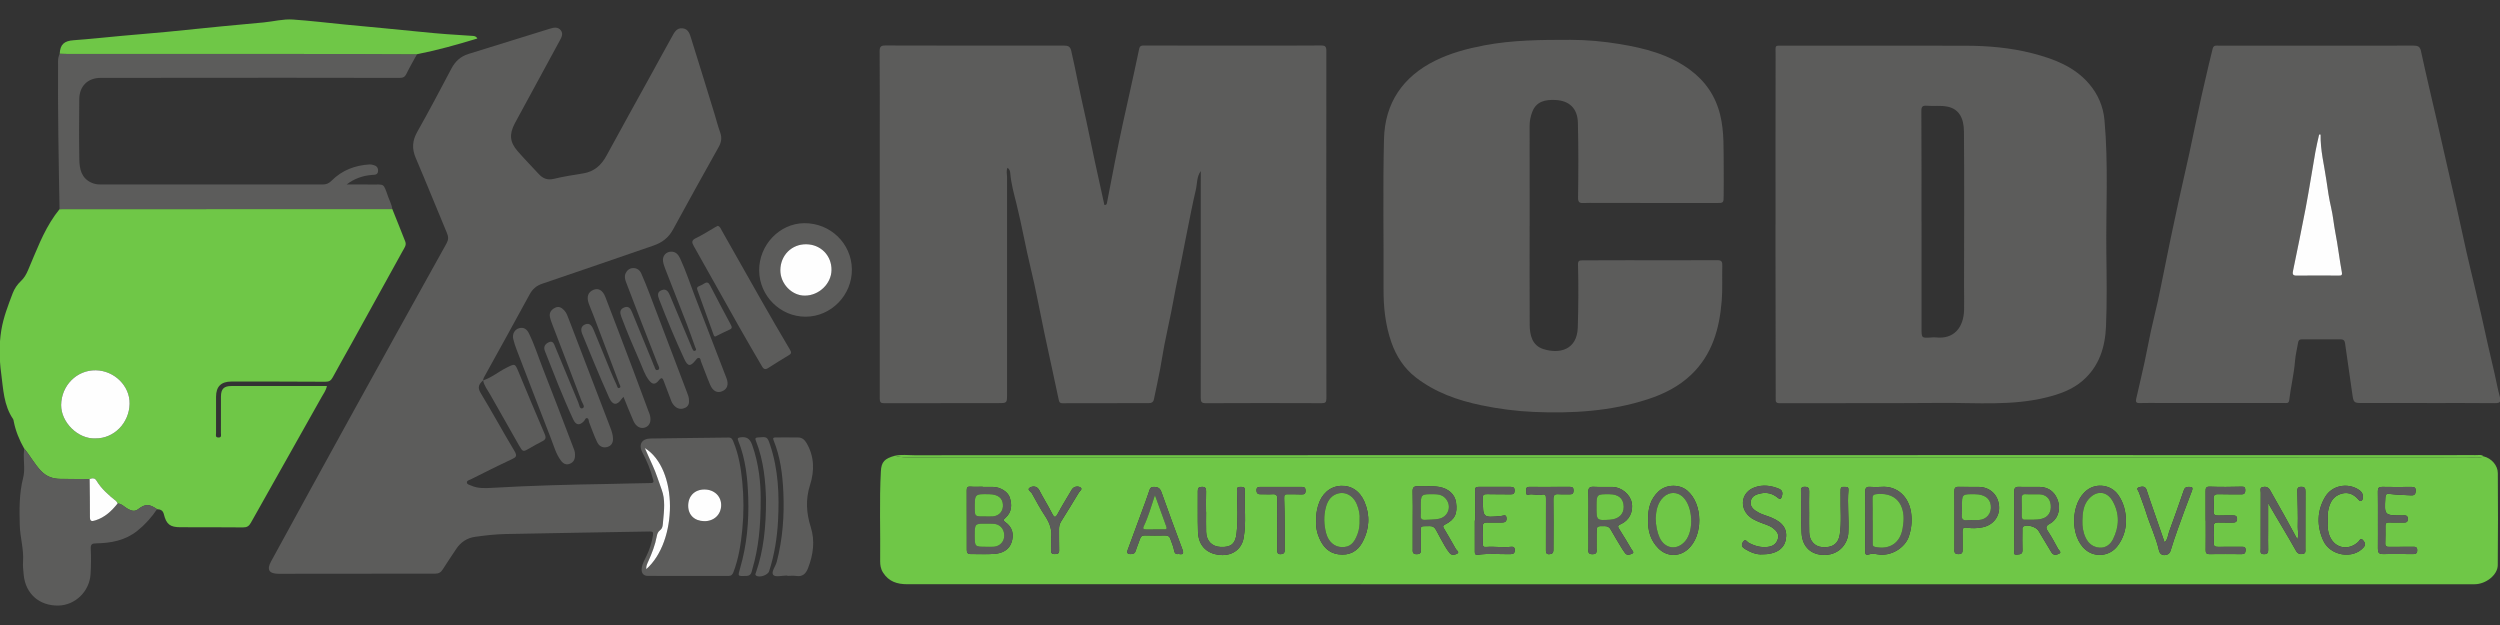 <?xml version="1.0" encoding="utf-8"?>
<!-- Generator: Adobe Illustrator 17.0.0, SVG Export Plug-In . SVG Version: 6.00 Build 0)  -->
<!DOCTYPE svg PUBLIC "-//W3C//DTD SVG 1.1//EN" "http://www.w3.org/Graphics/SVG/1.1/DTD/svg11.dtd">
<svg version="1.1" id="Calque_1" xmlns="http://www.w3.org/2000/svg" xmlns:xlink="http://www.w3.org/1999/xlink" x="0px" y="0px"
	 width="200px" height="50px" viewBox="0 0 200 50" enable-background="new 0 0 200 50" xml:space="preserve">
<rect x="0" y="0" width="200" height="50" fill="#333333" stroke="none"/>
<g>
	<path fill="#6FC747" d="M198.707,36.515c0.605,0.151,1.115,0.709,1.119,1.333c0.016,2.455,0.021,4.911-0.005,7.366
		c-0.008,0.787-0.955,1.525-1.855,1.525c-3.926,0.002-7.852,0.001-11.777,0.001c-11.746,0.001-23.492,0.002-35.239,0.002
		c-17.768-0.001-35.536-0.002-53.304-0.004c-8.352-0.001-16.704-0.007-25.056,0c-0.813,0.001-1.477-0.201-1.944-0.927
		c-0.195-0.302-0.237-0.621-0.233-0.931c0.03-2.392-0.073-4.784,0.057-7.175c0.041-0.764,0.296-1.021,1.134-1.25
		c0.465,0.157,0.948,0.144,1.429,0.144c22.461,0,44.922,0,67.383-0.001c18.988,0,37.977,0.001,56.965-0.015
		C197.818,36.583,198.274,36.689,198.707,36.515z M78.624,38.956c0-0.006,0-0.013,0-0.019c-0.328,0-0.658,0.021-0.983-0.007
		c-0.245-0.021-0.303,0.08-0.303,0.289c0.003,1.594,0.005,3.188,0.005,4.782c0,0.203,0.065,0.326,0.295,0.323
		c0.641-0.006,1.284,0.034,1.921-0.013c0.623-0.046,1.176-0.315,1.377-0.955c0.191-0.61,0.061-1.185-0.501-1.577
		c-0.215-0.15-0.164-0.203,0.007-0.358c0.503-0.453,0.536-1.034,0.334-1.638c-0.149-0.446-0.753-0.815-1.308-0.827
		C79.187,38.95,78.906,38.956,78.624,38.956z M181.451,40.245c0.745,1.302,1.521,2.546,2.235,3.826
		c0.13,0.233,0.314,0.287,0.55,0.241c0.247-0.048,0.193-0.249,0.193-0.412c0.002-1.517-0.004-3.034,0.006-4.552
		c0.002-0.262-0.036-0.408-0.349-0.403c-0.319,0.005-0.3,0.198-0.297,0.408c0.016,0.935,0.057,1.872,0.031,2.806
		c-0.008,0.297,0.096,0.604-0.029,0.995c-0.341-0.629-0.637-1.186-0.944-1.737c-0.41-0.737-0.83-1.469-1.242-2.205
		c-0.137-0.246-0.354-0.305-0.6-0.246c-0.246,0.06-0.145,0.283-0.146,0.435c-0.008,1.502-0.009,3.003-0.005,4.505
		c0,0.182-0.09,0.423,0.261,0.428c0.319,0.005,0.348-0.155,0.34-0.41c-0.015-0.469-0.004-0.938-0.004-1.408
		C181.451,41.76,181.451,41.002,181.451,40.245z M113.018,41.626c0,0.751,0.001,1.501-0.001,2.252
		c-0.001,0.237-0.048,0.465,0.335,0.457c0.394-0.008,0.312-0.261,0.315-0.483c0.005-0.36-0.004-0.719,0-1.079
		c0.009-0.756-0.15-0.669,0.705-0.686c0.258-0.005,0.404,0.108,0.517,0.32c0.227,0.428,0.457,0.854,0.699,1.274
		c0.116,0.202,0.246,0.4,0.397,0.577c0.174,0.205,0.448,0.113,0.595,0.029c0.202-0.116-0.054-0.255-0.117-0.37
		c-0.301-0.547-0.618-1.086-0.938-1.623c-0.097-0.163-0.12-0.233,0.097-0.343c0.772-0.391,0.992-0.879,0.86-1.769
		c-0.094-0.633-0.608-1.104-1.355-1.23c-0.559-0.094-1.124-0.018-1.685-0.049c-0.321-0.018-0.443,0.085-0.433,0.424
		C113.033,40.093,113.018,40.859,113.018,41.626z M127.073,41.635c0.001,0,0.001,0,0.002,0c0,0.734-0.003,1.468,0.002,2.202
		c0.002,0.23-0.1,0.512,0.334,0.501c0.398-0.009,0.308-0.261,0.311-0.481c0.005-0.375,0.002-0.75,0.001-1.124
		c-0.001-0.663-0.001-0.653,0.655-0.645c0.235,0.003,0.376,0.09,0.487,0.287c0.238,0.421,0.486,0.836,0.736,1.25
		c0.129,0.214,0.257,0.429,0.408,0.627c0.17,0.223,0.423,0.105,0.584,0.028c0.165-0.079-0.012-0.237-0.078-0.347
		c-0.319-0.536-0.633-1.076-0.971-1.6c-0.135-0.208-0.145-0.287,0.113-0.399c0.685-0.298,1.027-1.007,0.881-1.729
		c-0.133-0.659-0.819-1.23-1.519-1.248c-0.499-0.013-1,0.017-1.499-0.012c-0.346-0.02-0.468,0.08-0.455,0.441
		C127.092,40.135,127.073,40.885,127.073,41.635z M161.141,41.663c0.001,0,0.001,0,0.002,0c0,0.782-0.008,1.564,0.009,2.346
		c0.003,0.124-0.174,0.399,0.223,0.358c0.275-0.028,0.433-0.045,0.42-0.375c-0.02-0.515-0.005-1.032-0.003-1.548
		c0.001-0.12-0.041-0.256,0.097-0.337c0.29-0.171,1.006,0.045,1.185,0.347c0.342,0.578,0.698,1.148,1.037,1.728
		c0.18,0.308,0.469,0.189,0.644,0.096c0.183-0.097-0.047-0.257-0.114-0.378c-0.257-0.465-0.501-0.94-0.797-1.38
		c-0.206-0.307-0.191-0.444,0.153-0.631c0.589-0.319,0.846-1.05,0.674-1.703c-0.199-0.755-0.73-1.213-1.459-1.23
		c-0.563-0.014-1.127,0.016-1.689-0.008c-0.331-0.014-0.392,0.13-0.388,0.416C161.15,40.13,161.141,40.896,161.141,41.663z
		 M105.298,41.655c-0.049,0.474,0.052,0.949,0.245,1.395c0.292,0.674,0.745,1.19,1.525,1.296c0.874,0.119,1.534-0.225,1.942-0.995
		c0.548-1.037,0.608-2.125,0.15-3.203c-0.38-0.894-1.098-1.333-1.934-1.277c-0.835,0.056-1.498,0.636-1.775,1.563
		C105.336,40.825,105.271,41.224,105.298,41.655z M170.079,41.697c-0.006-0.786-0.187-1.502-0.642-2.13
		c-0.563-0.778-1.692-0.943-2.458-0.372c-1.349,1.007-1.412,3.74-0.11,4.804c0.77,0.63,1.922,0.491,2.532-0.318
		C169.845,43.092,170.071,42.422,170.079,41.697z M149.223,41.686c-0.002,0-0.005,0-0.007,0c0,0.78,0.003,1.56-0.002,2.34
		c-0.002,0.245-0.015,0.441,0.348,0.314c0.18-0.063,0.407-0.037,0.603,0c1.147,0.215,2.232-0.552,2.526-1.38
		c0.227-0.64,0.29-1.285,0.199-1.934c-0.177-1.272-1.102-2.175-2.381-2.076c-0.295,0.023-0.594,0.022-0.889,0
		c-0.306-0.023-0.411,0.083-0.403,0.396C149.236,40.126,149.223,40.906,149.223,41.686z M131.853,41.567
		c-0.046,0.872,0.184,1.674,0.838,2.319c0.662,0.653,1.622,0.677,2.325,0.071c1.254-1.084,1.233-3.638-0.039-4.711
		c-0.627-0.529-1.678-0.503-2.281,0.056C132.041,39.908,131.824,40.678,131.853,41.567z M144.733,40.981c-0.001,0-0.001,0-0.002,0
		c0-0.547-0.011-1.095,0.005-1.642c0.008-0.273-0.061-0.396-0.362-0.394c-0.32,0.002-0.3,0.19-0.295,0.403
		c0.029,1.109-0.025,2.218,0.049,3.328c0.071,1.074,0.76,1.742,1.869,1.719c1.195-0.025,1.833-0.96,1.872-1.772
		c0.056-1.142-0.088-2.279,0.007-3.417c0.017-0.201-0.065-0.26-0.231-0.25c-0.157,0.009-0.375-0.073-0.395,0.198
		c-0.014,0.187,0.001,0.375-0.003,0.563c-0.023,1.015,0.087,2.035-0.065,3.043c-0.114,0.753-0.611,1.079-1.421,1.008
		c-0.6-0.053-1.006-0.513-1.024-1.191C144.721,42.045,144.733,41.513,144.733,40.981z M96.489,40.951c-0.002,0-0.004,0-0.006,0
		c0-0.547-0.013-1.095,0.006-1.641c0.009-0.263-0.068-0.365-0.34-0.36c-0.242,0.004-0.329,0.087-0.327,0.33
		c0.01,1.094-0.021,2.189,0.017,3.282c0.039,1.145,0.783,1.822,1.942,1.843c0.881,0.016,1.552-0.513,1.706-1.348
		c0.235-1.271,0.04-2.554,0.105-3.83c0.015-0.295-0.18-0.267-0.372-0.275c-0.234-0.011-0.264,0.084-0.261,0.311
		c0.017,1.139,0.093,2.281-0.037,3.418c-0.095,0.832-0.447,1.112-1.274,1.076c-0.695-0.03-1.136-0.481-1.156-1.211
		C96.477,42.014,96.489,41.483,96.489,40.951z M156.354,41.602c0.001,0,0.001,0,0.002,0c0,0.375,0,0.75,0,1.125
		c0,0.391,0.001,0.782-0.001,1.172c-0.001,0.22-0.044,0.427,0.314,0.43c0.339,0.002,0.341-0.168,0.337-0.409
		c-0.007-0.453,0.009-0.907-0.005-1.36c-0.009-0.275,0.042-0.394,0.367-0.344c0.399,0.062,0.807,0.049,1.212-0.028
		c0.859-0.164,1.41-0.851,1.346-1.699c-0.067-0.883-0.712-1.513-1.588-1.534c-0.547-0.013-1.094,0.01-1.641-0.008
		c-0.274-0.009-0.351,0.098-0.347,0.355C156.361,40.07,156.354,40.836,156.354,41.602z M176.449,41.647c0.003,0,0.006,0,0.009,0
		c0,0.782,0.006,1.564-0.004,2.345c-0.003,0.232,0.052,0.342,0.311,0.338c0.86-0.011,1.72-0.006,2.58,0.001
		c0.228,0.002,0.293-0.105,0.304-0.313c0.014-0.249-0.115-0.278-0.318-0.275c-0.625,0.008-1.251-0.004-1.876,0.005
		c-0.245,0.004-0.374-0.044-0.355-0.337c0.027-0.42,0.02-0.845-0.001-1.266c-0.014-0.275,0.091-0.357,0.352-0.346
		c0.375,0.016,0.75,0,1.126,0.007c0.207,0.004,0.381-0.016,0.389-0.28c0.009-0.268-0.158-0.297-0.371-0.292
		c-0.375,0.008-0.751-0.011-1.125,0.008c-0.278,0.014-0.404-0.064-0.381-0.366c0.024-0.311,0.025-0.626,0.001-0.937
		c-0.024-0.307,0.078-0.417,0.392-0.405c0.609,0.022,1.219,0.004,1.829,0.013c0.257,0.004,0.318-0.131,0.314-0.354
		c-0.003-0.233-0.106-0.266-0.327-0.26c-0.828,0.021-1.657,0.032-2.484-0.001c-0.324-0.013-0.37,0.105-0.367,0.37
		C176.455,40.083,176.449,40.865,176.449,41.647z M94.313,44.321c0.307,0.058,0.412-0.016,0.281-0.365
		c-0.572-1.519-1.13-3.044-1.674-4.574c-0.11-0.308-0.253-0.42-0.592-0.428c-0.358-0.008-0.353,0.231-0.43,0.434
		c-0.088,0.234-0.161,0.474-0.247,0.708c-0.473,1.29-0.946,2.58-1.425,3.868c-0.099,0.267-0.04,0.376,0.258,0.361
		c0.197-0.01,0.313-0.058,0.375-0.266c0.092-0.314,0.232-0.613,0.333-0.925c0.066-0.205,0.163-0.308,0.399-0.3
		c0.531,0.017,1.064,0.013,1.595,0.003c0.215-0.004,0.367,0.057,0.439,0.266c0.106,0.31,0.246,0.614,0.302,0.933
		C93.972,44.288,94.081,44.351,94.313,44.321z M118.015,41.642c-0.01,0-0.021,0-0.031,0c0,0.798-0.001,1.595,0.001,2.393
		c0,0.169-0.03,0.39,0.24,0.349c0.87-0.132,1.744-0.038,2.616-0.053c0.237-0.004,0.34-0.072,0.343-0.319
		c0.003-0.254-0.143-0.287-0.333-0.265c-0.645,0.074-1.291-0.042-1.933,0.009c-0.234,0.018-0.295-0.032-0.289-0.258
		c0.013-0.453,0.018-0.908-0.003-1.36c-0.013-0.281,0.101-0.349,0.357-0.338c0.375,0.016,0.751-0.005,1.126,0.002
		c0.255,0.005,0.44-0.051,0.414-0.358c-0.028-0.333-0.254-0.182-0.42-0.166c-1.472,0.144-1.472,0.145-1.467-1.313
		c0-0.031,0.004-0.063-0.001-0.094c-0.045-0.276,0.082-0.347,0.343-0.339c0.625,0.018,1.251,0.005,1.877,0.015
		c0.213,0.003,0.313-0.063,0.316-0.292c0.002-0.224-0.082-0.305-0.302-0.303c-0.86,0.006-1.721,0.005-2.581-0.002
		c-0.223-0.002-0.286,0.067-0.279,0.303C118.028,40.048,118.015,40.845,118.015,41.642z M140.987,44.348
		c1.045,0.008,1.715-0.419,1.866-1.132c0.178-0.844-0.179-1.41-1.158-1.816c-0.331-0.137-0.69-0.219-1.001-0.391
		c-0.336-0.186-0.705-0.419-0.636-0.888c0.065-0.445,0.448-0.579,0.823-0.653c0.464-0.092,0.898,0.01,1.28,0.305
		c0.116,0.089,0.267,0.259,0.364,0.008c0.099-0.256,0.127-0.542-0.201-0.677c-0.64-0.264-1.303-0.353-1.964-0.11
		c-1.026,0.377-1.241,1.547-0.441,2.298c0.258,0.242,0.576,0.366,0.893,0.5c0.344,0.145,0.719,0.225,1.022,0.455
		c0.284,0.216,0.511,0.469,0.394,0.873c-0.121,0.416-0.422,0.59-0.829,0.635c-0.55,0.06-1.045-0.081-1.524-0.347
		c-0.113-0.063-0.246-0.361-0.441-0.045c-0.174,0.283-0.036,0.43,0.18,0.563C140.061,44.199,140.537,44.382,140.987,44.348z
		 M190.234,41.555c0,0.781,0.007,1.563-0.003,2.344c-0.004,0.286,0.073,0.431,0.396,0.425c0.797-0.015,1.594-0.005,2.391,0.003
		c0.216,0.002,0.356-0.034,0.361-0.3c0.006-0.286-0.164-0.286-0.365-0.285c-0.625,0.005-1.25-0.001-1.875,0.008
		c-0.204,0.003-0.325-0.034-0.317-0.279c0.016-0.468,0.016-0.937,0.011-1.406c-0.002-0.203,0.078-0.275,0.279-0.268
		c0.359,0.012,0.719,0.008,1.078,0.003c0.194-0.003,0.428,0.054,0.437-0.27c0.01-0.355-0.236-0.294-0.452-0.295
		c-1.431-0.004-1.427-0.004-1.347-1.411c0.014-0.25,0.055-0.349,0.358-0.308c0.563,0.076,1.136,0.076,1.705,0.112
		c0.263,0.017,0.359-0.105,0.367-0.36c0.008-0.254-0.103-0.318-0.338-0.315c-0.781,0.01-1.563,0.011-2.344-0.003
		c-0.267-0.005-0.353,0.092-0.349,0.354C190.241,40.055,190.232,40.805,190.234,41.555z M173.168,43.389
		c-0.392-1.134-0.772-2.229-1.151-3.326c-0.102-0.295-0.195-0.592-0.297-0.887c-0.109-0.317-0.391-0.258-0.592-0.199
		c-0.28,0.082-0.061,0.278-0.014,0.413c0.187,0.545,0.41,1.079,0.58,1.629c0.313,1.012,0.788,1.968,1.019,3.007
		c0.051,0.228,0.206,0.397,0.461,0.381c0.226-0.014,0.4-0.108,0.477-0.366c0.174-0.581,0.369-1.158,0.574-1.729
		c0.364-1.012,0.73-2.024,1.12-3.025c0.119-0.305,0.024-0.335-0.246-0.336c-0.226-0.001-0.326,0.07-0.4,0.286
		c-0.379,1.105-0.769,2.206-1.172,3.302C173.428,42.816,173.429,43.144,173.168,43.389z M186.226,41.679
		c0-0.234-0.031-0.473,0.006-0.701c0.096-0.585,0.285-1.14,0.877-1.406c0.6-0.27,1.125-0.109,1.556,0.38
		c0.06,0.068,0.123,0.164,0.231,0.116c0.111-0.05,0.128-0.159,0.137-0.275c0.026-0.308-0.134-0.494-0.377-0.644
		c-0.885-0.545-2.092-0.312-2.637,0.594c-0.674,1.12-0.684,2.349-0.157,3.502c0.571,1.249,2.386,1.504,3.22,0.551
		c0.201-0.23,0.113-0.399-0.033-0.573c-0.209-0.249-0.281,0.025-0.383,0.122c-0.696,0.662-1.697,0.57-2.169-0.219
		C186.231,42.684,186.181,42.185,186.226,41.679z M84.088,43.052c0,0.418,0.007,0.7-0.002,0.981
		c-0.008,0.221,0.074,0.302,0.303,0.294c0.22-0.007,0.352-0.033,0.344-0.303c-0.017-0.562,0-1.125-0.009-1.687
		c-0.004-0.228,0.046-0.43,0.166-0.622c0.478-0.769,0.958-1.536,1.421-2.313c0.072-0.121,0.332-0.275,0.122-0.409
		c-0.157-0.101-0.429-0.102-0.609,0.074c-0.076,0.075-0.126,0.177-0.181,0.271c-0.341,0.578-0.695,1.149-1.012,1.74
		c-0.19,0.354-0.281,0.363-0.467-0.006c-0.316-0.626-0.697-1.22-1.016-1.845c-0.189-0.37-0.536-0.349-0.752-0.223
		c-0.276,0.161,0.076,0.322,0.158,0.469c0.347,0.628,0.689,1.262,1.086,1.858C84.02,41.906,84.18,42.51,84.088,43.052z
		 M102.176,41.926c0.001,0,0.002,0,0.003,0c0,0.703,0.003,1.406-0.002,2.109c-0.001,0.183,0.038,0.299,0.254,0.299
		c0.204-0.001,0.341-0.067,0.341-0.288c-0.003-1.39,0.018-2.781-0.038-4.169c-0.013-0.323,0.064-0.339,0.297-0.337
		c0.359,0.004,0.719-0.004,1.078,0.013c0.236,0.011,0.344-0.06,0.337-0.314c-0.006-0.231-0.106-0.288-0.319-0.287
		c-1.094,0.007-2.187,0.006-3.281,0c-0.199-0.001-0.33,0.026-0.326,0.274c0.005,0.25,0.121,0.324,0.351,0.316
		c0.312-0.01,0.626,0.017,0.937-0.004c0.289-0.019,0.381,0.084,0.374,0.372C102.164,40.582,102.176,41.254,102.176,41.926z
		 M123.676,41.9c0,0.703,0.003,1.407-0.002,2.11c-0.002,0.196,0.024,0.338,0.272,0.327c0.209-0.009,0.323-0.094,0.326-0.308
		c0.002-0.109,0.002-0.219,0.002-0.328c0.002-1.25,0.017-2.501-0.004-3.751c-0.006-0.345,0.105-0.438,0.424-0.413
		c0.295,0.023,0.594,0,0.89,0.01c0.224,0.008,0.299-0.091,0.301-0.309c0.002-0.232-0.103-0.292-0.314-0.289
		c-0.578,0.009-1.156,0.004-1.735,0.004c-0.5,0-1,0.003-1.5-0.001c-0.217-0.002-0.268,0.121-0.244,0.303
		c0.017,0.128-0.02,0.38,0.144,0.329c0.379-0.117,0.742,0.077,1.098-0.01c0.312-0.076,0.347,0.06,0.344,0.309
		C123.67,40.556,123.675,41.228,123.676,41.9z"/>
	<path fill="#5C5C5B" d="M96.062,13.681c-0.337,0.471-0.279,1.016-0.399,1.52c-0.271,1.142-0.487,2.298-0.72,3.449
		c-0.169,0.834-0.326,1.671-0.493,2.506c-0.127,0.634-0.265,1.267-0.391,1.901c-0.123,0.62-0.229,1.243-0.354,1.863
		c-0.18,0.893-0.38,1.782-0.555,2.676c-0.125,0.637-0.213,1.28-0.336,1.917c-0.157,0.816-0.33,1.63-0.503,2.443
		c-0.045,0.209-0.181,0.295-0.409,0.294c-2.3-0.004-4.599,0-6.899,0.009c-0.196,0.001-0.259-0.066-0.3-0.259
		c-0.378-1.799-0.777-3.593-1.159-5.391c-0.363-1.707-0.667-3.428-1.08-5.123c-0.421-1.725-0.719-3.476-1.15-5.199
		c-0.198-0.791-0.42-1.588-0.49-2.411c-0.014-0.163-0.048-0.339-0.226-0.451c-0.112,0.254-0.034,0.504-0.034,0.747
		c-0.003,5.788-0.001,11.577,0.001,17.365c0,0.71,0,0.712-0.708,0.712c-3.035,0.002-6.07-0.001-9.105,0.009
		c-0.284,0.001-0.371-0.066-0.371-0.367c0.007-6.758,0.002-13.517,0-20.275c-0.001-2.503,0.011-5.006-0.009-7.509
		c-0.003-0.385,0.111-0.469,0.472-0.468c4.756,0.013,9.511,0.015,14.267,0.009c0.327,0,0.506,0.057,0.589,0.42
		c0.198,0.858,0.375,1.72,0.548,2.583c0.203,1.013,0.444,2.019,0.661,3.029c0.23,1.074,0.446,2.151,0.677,3.224
		c0.251,1.171,0.513,2.339,0.767,3.497c0.16,0.009,0.188-0.083,0.2-0.146c0.218-1.108,0.423-2.218,0.644-3.326
		c0.202-1.015,0.414-2.028,0.63-3.04c0.178-0.833,0.37-1.663,0.553-2.495c0.255-1.161,0.514-2.32,0.754-3.484
		c0.061-0.295,0.252-0.266,0.456-0.266c2.785,0.002,5.569,0.003,8.354,0.004c1.908,0,3.817,0.006,5.725-0.01
		c0.347-0.003,0.44,0.079,0.44,0.442c-0.011,9.262-0.008,18.523,0.004,27.785c0,0.318-0.081,0.391-0.391,0.39
		c-3.082-0.012-6.164-0.014-9.246,0.002c-0.348,0.002-0.417-0.105-0.416-0.423c0.007-5.71,0.004-11.42,0.002-17.13
		C96.062,14.363,96.062,14.022,96.062,13.681z"/>
	<path fill="#5C5C5B" d="M38.651,30.428c-0.316,0.283-0.483,0.539-0.203,1.003c0.931,1.537,1.789,3.118,2.714,4.658
		c0.24,0.4,0.115,0.495-0.236,0.659c-1.104,0.514-2.192,1.065-3.282,1.608c-0.116,0.058-0.31,0.087-0.291,0.256
		c0.017,0.151,0.201,0.173,0.325,0.229c0.549,0.248,1.132,0.218,1.709,0.185c3.107-0.181,6.217-0.262,9.329-0.31
		c1.11-0.017,2.219-0.062,3.329-0.071c0.317-0.003,0.233-0.162,0.189-0.33c-0.189-0.73-0.473-1.42-0.828-2.085
		c-0.348-0.652-0.088-1.137,0.638-1.15c2.08-0.037,4.16-0.045,6.24-0.077c0.259-0.004,0.314,0.161,0.385,0.332
		c0.423,1.02,0.604,2.098,0.711,3.186c0.126,1.278,0.129,2.559,0.003,3.839c-0.115,1.166-0.289,2.319-0.713,3.422
		c-0.078,0.204-0.182,0.294-0.41,0.293c-2.143-0.006-4.287,0-6.43-0.004c-0.367-0.001-0.541-0.232-0.493-0.624
		c0.045-0.366,0.242-0.675,0.394-0.998c0.248-0.526,0.427-1.07,0.507-1.649c0.033-0.239-0.025-0.285-0.266-0.281
		c-3.847,0.072-7.695,0.122-11.542,0.203c-0.81,0.017-1.621,0.112-2.424,0.224c-0.645,0.09-1.162,0.432-1.524,0.992
		c-0.348,0.538-0.721,1.06-1.057,1.605c-0.148,0.24-0.316,0.348-0.602,0.348c-4.177,0-8.354,0.011-12.531,0.011
		c-0.77,0-0.971-0.323-0.61-0.984c2.083-3.811,4.169-7.621,6.268-11.424c2.582-4.679,5.173-9.353,7.772-14.023
		c0.162-0.292,0.161-0.523,0.035-0.824c-0.841-2.001-1.646-4.018-2.5-6.014c-0.317-0.741-0.273-1.383,0.125-2.087
		c0.945-1.673,1.841-3.375,2.739-5.075c0.303-0.574,0.74-0.964,1.35-1.154c2.176-0.68,4.354-1.354,6.532-2.025
		c0.305-0.094,0.639-0.16,0.865,0.138c0.214,0.283,0.046,0.572-0.096,0.833c-1.116,2.061-2.237,4.119-3.356,6.178
		c-0.082,0.151-0.166,0.301-0.245,0.454c-0.443,0.855-0.39,1.475,0.241,2.199c0.544,0.624,1.124,1.217,1.686,1.826
		c0.332,0.359,0.698,0.511,1.212,0.386c0.771-0.187,1.559-0.307,2.343-0.434c0.876-0.142,1.446-0.646,1.861-1.411
		c1.192-2.197,2.411-4.381,3.617-6.57c0.535-0.972,1.062-1.948,1.605-2.916c0.196-0.35,0.378-0.774,0.886-0.709
		c0.476,0.06,0.571,0.496,0.686,0.861c0.623,1.981,1.231,3.967,1.843,5.952c0.156,0.508,0.284,1.025,0.465,1.524
		c0.153,0.42,0.09,0.778-0.123,1.159c-1.228,2.196-2.453,4.393-3.654,6.604c-0.352,0.649-0.868,1.04-1.546,1.273
		c-2.968,1.019-5.932,2.052-8.906,3.055c-0.482,0.163-0.785,0.428-1.025,0.872c-1.205,2.226-2.44,4.436-3.661,6.653
		c-0.035,0.063-0.037,0.144-0.055,0.216L38.651,30.428z M51.587,35.845c0.215,0.483,0.408,0.935,0.616,1.379
		c0.298,0.638,0.493,1.32,0.738,1.974c0.283,0.757,0.189,1.635,0.109,2.463c-0.025,0.26-0.012,0.576-0.229,0.74
		c-0.19,0.144-0.245,0.311-0.281,0.506c-0.129,0.697-0.385,1.349-0.674,1.992c-0.087,0.193-0.191,0.387-0.164,0.633
		C54.223,43.32,54.277,37.501,51.587,35.845z M55.054,40.45c-0.005,0.741,0.497,1.228,1.28,1.243
		c0.784,0.015,1.358-0.527,1.36-1.284c0.002-0.724-0.565-1.251-1.343-1.251C55.577,39.158,55.059,39.675,55.054,40.45z"/>
	<path fill="#5C5C5B" d="M142.043,17.967c0-4.519-0.005-9.039,0.005-13.558c0.002-0.868-0.124-0.752,0.737-0.753
		c4.817-0.003,9.633-0.008,14.45,0.002c1.809,0.003,3.616,0.158,5.364,0.61c1.684,0.435,3.33,1.045,4.519,2.428
		c0.714,0.831,1.14,1.81,1.24,2.912c0.322,3.541,0.109,7.089,0.15,10.634c0.023,1.953,0.054,3.91-0.027,5.861
		c-0.069,1.667-0.544,3.218-1.884,4.366c-0.836,0.716-1.843,1.067-2.886,1.325c-2.764,0.684-5.582,0.418-8.381,0.44
		c-4.317,0.034-8.634,0.008-12.951,0.025c-0.355,0.001-0.323-0.171-0.323-0.403c-0.003-3.816-0.011-7.632-0.016-11.447
		c-0.001-0.813,0-1.627,0-2.44C142.041,17.967,142.042,17.967,142.043,17.967z M153.719,17.712c0.002,0,0.003,0,0.005,0
		c0,2.847,0.001,5.694-0.001,8.541c0,0.798-0.003,0.797,0.775,0.746c0.125-0.008,0.252-0.021,0.375-0.007
		c1.424,0.166,2.222-0.78,2.255-2.207c0.015-0.625-0.005-1.251-0.004-1.877c0.002-4.13,0.027-8.26-0.008-12.389
		c-0.009-1.028-0.365-1.799-1.328-1.99c-0.546-0.108-1.092-0.022-1.635-0.069c-0.351-0.03-0.446,0.07-0.444,0.429
		C153.726,11.83,153.719,14.771,153.719,17.712z"/>
	<path fill="#5C5C5B" d="M194.146,32.241c-1.736,0-3.473,0.001-5.209,0c-0.613,0-0.655-0.045-0.744-0.67
		c-0.196-1.38-0.399-2.759-0.593-4.139c-0.031-0.216-0.15-0.286-0.351-0.285c-1.032,0.003-2.065,0.007-3.097-0.001
		c-0.201-0.001-0.276,0.084-0.305,0.267c-0.079,0.491-0.208,0.977-0.246,1.47c-0.081,1.055-0.342,2.081-0.463,3.128
		c-0.034,0.299-0.246,0.227-0.421,0.227c-3.269,0.002-6.539,0.002-9.808,0.003c-0.579,0-1.158-0.016-1.736,0.004
		c-0.274,0.01-0.333-0.096-0.279-0.331c0.225-0.98,0.457-1.959,0.671-2.941c0.177-0.811,0.321-1.63,0.498-2.441
		c0.173-0.799,0.377-1.591,0.552-2.389c0.172-0.783,0.326-1.57,0.486-2.355c0.176-0.863,0.346-1.728,0.526-2.59
		c0.218-1.044,0.439-2.088,0.668-3.13c0.279-1.267,0.572-2.531,0.851-3.798c0.172-0.782,0.329-1.567,0.496-2.35
		c0.163-0.768,0.324-1.536,0.495-2.302c0.178-0.796,0.364-1.59,0.551-2.385c0.106-0.451,0.215-0.9,0.328-1.349
		c0.078-0.31,0.336-0.228,0.541-0.228c2.002-0.005,4.004-0.005,6.006-0.004c3.175,0.001,6.351,0.011,9.526-0.003
		c0.342-0.001,0.513,0.084,0.585,0.422c0.214,0.998,0.444,1.992,0.672,2.986c0.217,0.947,0.443,1.892,0.661,2.84
		c0.277,1.205,0.547,2.412,0.822,3.617c0.227,0.993,0.46,1.984,0.683,2.978c0.273,1.221,0.531,2.445,0.807,3.666
		c0.211,0.934,0.442,1.863,0.661,2.795c0.18,0.765,0.362,1.53,0.536,2.296c0.171,0.75,0.329,1.503,0.499,2.253
		c0.178,0.784,0.365,1.565,0.544,2.349c0.144,0.632,0.258,1.271,0.428,1.896c0.107,0.395,0.027,0.512-0.396,0.507
		c-1.814-0.02-3.629-0.009-5.444-0.009C194.146,32.243,194.146,32.242,194.146,32.241z M185.65,10.766
		c-0.04-0.002-0.08-0.004-0.12-0.006c-0.101,0.464-0.217,0.926-0.3,1.393c-0.263,1.49-0.492,2.987-0.773,4.474
		c-0.318,1.687-0.676,3.366-1.017,5.048c-0.047,0.23-0.037,0.38,0.282,0.376c1.124-0.016,2.249-0.005,3.374-0.002
		c0.199,0.001,0.302-0.004,0.25-0.286c-0.194-1.051-0.314-2.115-0.518-3.163c-0.128-0.655-0.181-1.323-0.332-1.967
		c-0.17-0.725-0.279-1.46-0.381-2.19C185.944,13.22,185.621,12.016,185.65,10.766z"/>
	<path fill="#5C5C5B" d="M122.37,18.054c0,2.644-0.009,5.287,0.006,7.931c0.005,0.831,0.198,1.652,1.086,1.938
		c1.283,0.413,2.71,0.08,2.762-1.735c0.048-1.673,0.063-3.347,0.016-5.02c-0.008-0.29,0.093-0.341,0.344-0.341
		c1.22,0.004,2.439-0.008,3.659-0.009c2.377,0,4.754,0.012,7.131-0.004c0.354-0.002,0.419,0.118,0.41,0.432
		c-0.026,0.938,0.028,1.881-0.046,2.814c-0.178,2.218-0.748,4.291-2.426,5.901c-0.988,0.948-2.181,1.55-3.458,1.969
		c-2.983,0.977-6.071,1.158-9.176,1.023c-1.392-0.061-2.781-0.243-4.16-0.529c-1.912-0.396-3.705-1.034-5.255-2.232
		c-0.933-0.72-1.567-1.702-1.953-2.808c-0.48-1.374-0.633-2.805-0.626-4.262c0.019-4.005-0.062-8.011,0.037-12.014
		c0.071-2.865,1.504-4.975,4.098-6.256c1.238-0.611,2.55-0.961,3.906-1.22c2.286-0.437,4.587-0.446,6.897-0.446
		c1.332,0,2.66,0.125,3.958,0.339c1.983,0.327,3.945,0.825,5.613,2.054c1.233,0.909,2.047,2.095,2.419,3.601
		c0.342,1.386,0.263,2.79,0.284,4.191c0.011,0.751-0.002,1.502-0.003,2.253c-0.001,0.616,0,0.618-0.597,0.618
		c-3.191-0.002-6.383-0.006-9.574-0.008c-0.36,0-0.72-0.009-1.079,0.008c-0.311,0.015-0.402-0.115-0.398-0.418
		c0.029-2.002,0.037-4.004-0.013-6.006c-0.028-1.125-0.666-1.768-1.8-1.82c-0.81-0.037-1.516,0.105-1.846,0.939
		c-0.14,0.354-0.218,0.739-0.217,1.137c0.009,2.659,0.005,5.319,0.005,7.978C122.372,18.054,122.371,18.054,122.37,18.054z"/>
	<path fill="#6FC747" d="M31.385,16.725c0.347,0.868,0.7,1.733,1.038,2.605c0.11,0.284-0.08,0.514-0.206,0.742
		c-1.357,2.463-2.718,4.924-4.08,7.385c-0.507,0.916-1.03,1.823-1.527,2.744c-0.135,0.251-0.289,0.34-0.582,0.338
		c-2.502-0.017-5.005-0.015-7.508-0.016c-0.83,0-1.234,0.396-1.237,1.217c-0.005,0.97-0.004,1.939,0,2.909
		c0.001,0.139-0.08,0.339,0.178,0.352c0.298,0.015,0.211-0.213,0.212-0.364c0.005-0.97-0.002-1.939,0.003-2.909
		c0.003-0.621,0.234-0.847,0.849-0.847c2.533-0.001,5.065,0,7.626,0c-0.069,0.355-0.272,0.616-0.428,0.894
		c-1.882,3.351-3.776,6.696-5.655,10.049c-0.15,0.267-0.314,0.371-0.623,0.368c-1.673-0.017-3.347-0.01-5.021-0.014
		c-0.817-0.002-1.12-0.234-1.315-1.039c-0.075-0.307-0.268-0.396-0.544-0.402c-0.643-0.439-0.928-0.443-1.522,0.004
		c-0.271,0.205-0.518,0.122-0.781-0.009c-0.287-0.143-0.497-0.432-0.849-0.454c-0.041-0.064-0.069-0.145-0.126-0.19
		c-0.598-0.479-1.174-0.977-1.576-1.646c-0.126-0.21-0.334-0.199-0.541-0.113c-0.776-0.005-1.552-0.009-2.328-0.016
		c-0.611-0.006-1.123-0.177-1.572-0.651c-0.517-0.547-0.859-1.21-1.337-1.777c-0.386-0.684-0.684-1.402-0.835-2.176
		c-0.012-0.061-0.015-0.131-0.048-0.179c-0.76-1.109-0.789-2.409-0.957-3.67c-0.154-1.151-0.174-2.316,0.013-3.455
		c0.166-1.008,0.542-1.976,0.905-2.936c0.145-0.383,0.37-0.714,0.675-0.999c0.25-0.234,0.417-0.53,0.556-0.854
		c0.646-1.501,1.2-3.049,2.154-4.4c0.116-0.165,0.244-0.322,0.367-0.482c0.094-0.001,0.187-0.004,0.281-0.004
		C13.825,16.726,22.605,16.725,31.385,16.725z M7.637,35.072c1.472,0.018,2.696-1.22,2.732-2.764
		c0.034-1.421-1.214-2.66-2.704-2.687c-1.517-0.027-2.753,1.211-2.773,2.772C4.874,33.782,6.243,35.141,7.637,35.072z"/>
	<path fill="#5C5C5B" d="M31.385,16.725c-8.78,0.001-17.56,0.001-26.34,0.002c-0.094,0-0.187,0.002-0.281,0.004
		C4.689,12.781,4.619,8.832,4.646,4.882C4.647,4.674,4.69,4.48,4.778,4.294c0.187,0.007,0.374,0.019,0.561,0.019
		c7.513,0.002,15.026,0.001,22.54,0.005c1.827,0.001,3.654,0.013,5.481,0.02c-0.284,0.521-0.586,1.033-0.845,1.566
		c-0.122,0.251-0.267,0.328-0.539,0.327C28.848,6.22,25.721,6.22,22.593,6.22c-4.847,0.001-9.694,0-14.542,0.01
		c-1.036,0.002-1.7,0.663-1.71,1.701c-0.015,1.61-0.026,3.222,0.005,4.832c0.014,0.746,0.156,1.474,0.951,1.843
		c0.216,0.1,0.437,0.149,0.678,0.149c5.943-0.002,11.885-0.001,17.828,0.004c0.293,0,0.501-0.08,0.727-0.307
		c0.827-0.83,1.865-1.228,3.029-1.297c0.091-0.005,0.186,0.015,0.277,0.035c0.257,0.057,0.422,0.193,0.409,0.484
		c-0.015,0.324-0.263,0.303-0.475,0.319c-0.741,0.056-1.42,0.288-2.04,0.766c0.642,0,1.283-0.008,1.925,0.002
		c1.134,0.017,0.99-0.17,1.402,0.993C31.169,16.075,31.345,16.377,31.385,16.725z"/>
	<path fill="#5C5C5B" d="M9.412,40.275c0.351,0.022,0.561,0.311,0.849,0.454c0.264,0.131,0.51,0.214,0.781,0.009
		c0.594-0.448,0.879-0.444,1.522-0.004c-0.437,0.654-0.958,1.233-1.57,1.725c-0.961,0.773-2.103,0.99-3.292,1.009
		c-0.338,0.005-0.459,0.067-0.441,0.437c0.032,0.67,0.025,1.344-0.015,2.014c-0.085,1.403-1.234,2.506-2.591,2.526
		c-1.507,0.021-2.601-0.936-2.756-2.427c-0.039-0.372-0.079-0.75-0.054-1.121c0.064-0.975-0.237-1.912-0.263-2.873
		c-0.034-1.276-0.052-2.548,0.273-3.813c0.151-0.587,0.037-1.242,0.047-1.866c0.003-0.155,0.02-0.309,0.031-0.463
		c0.478,0.567,0.82,1.23,1.337,1.777c0.449,0.474,0.961,0.646,1.572,0.651c0.776,0.007,1.552,0.011,2.328,0.016
		c0.01,1.01,0.031,2.021,0.024,3.031c-0.003,0.369,0.152,0.363,0.429,0.277C8.387,41.396,8.932,40.881,9.412,40.275z"/>
	<path fill="#6FC747" d="M33.359,4.338c-1.827-0.007-3.654-0.019-5.481-0.02c-7.513-0.003-15.026-0.003-22.54-0.005
		c-0.187,0-0.374-0.012-0.561-0.019c0.039-0.751,0.361-1.022,1.114-1.076c1.29-0.092,2.576-0.235,3.864-0.352
		c1.209-0.11,2.42-0.206,3.629-0.321c1.457-0.139,2.912-0.296,4.368-0.439c1.117-0.109,2.235-0.205,3.351-0.313
		c0.774-0.075,1.544-0.283,2.32-0.231c1.396,0.094,2.787,0.267,4.181,0.402c2.03,0.197,4.061,0.377,6.089,0.587
		c1.35,0.14,2.702,0.238,4.056,0.317c0.142,0.008,0.316,0,0.442,0.212C36.583,3.569,34.989,4.018,33.359,4.338z"/>
	<path fill="#5C5C5B" d="M57.419,18.067c0.206,0.062,0.25,0.247,0.33,0.388c1.042,1.832,2.072,3.671,3.116,5.502
		c0.765,1.343,1.538,2.681,2.327,4.01c0.124,0.209,0.136,0.315-0.073,0.441c-0.56,0.34-1.122,0.679-1.67,1.037
		c-0.312,0.204-0.422-0.019-0.54-0.222c-0.605-1.039-1.214-2.076-1.804-3.123c-1.205-2.134-2.395-4.277-3.601-6.41
		c-0.168-0.297-0.194-0.467,0.17-0.64c0.52-0.247,1.006-0.567,1.507-0.854C57.261,18.151,57.344,18.108,57.419,18.067z"/>
	<path fill="#5C5C5B" d="M68.15,21.536c0.028,2.07-1.659,3.8-3.705,3.8c-2.02,0-3.689-1.656-3.712-3.682
		c-0.023-2.043,1.622-3.78,3.598-3.799C66.424,17.835,68.122,19.472,68.15,21.536z M64.5,19.54
		c-1.165-0.013-2.062,0.881-2.072,2.066c-0.009,1.087,0.906,2.045,1.953,2.045c1.137,0,2.129-0.949,2.142-2.049
		C66.536,20.444,65.662,19.553,64.5,19.54z"/>
	<path fill="#5C5C5B" d="M62.986,46.04c-0.388,0-0.952,0.153-1.12-0.039c-0.204-0.235,0.179-0.686,0.274-1.054
		c0.474-1.829,0.613-3.689,0.528-5.57c-0.064-1.424-0.238-2.829-0.785-4.161c-0.074-0.181,0-0.22,0.163-0.22
		c0.609,0.002,1.219-0.009,1.827,0.003c0.311,0.006,0.512,0.206,0.66,0.461c0.622,1.072,0.631,2.21,0.268,3.346
		c-0.363,1.137-0.298,2.234,0.057,3.351c0.355,1.118,0.203,2.217-0.214,3.293c-0.169,0.436-0.433,0.71-0.956,0.626
		c-0.229-0.037-0.468-0.006-0.702-0.006C62.986,46.06,62.986,46.05,62.986,46.04z"/>
	<path fill="#6FC747" d="M198.707,36.515c-0.433,0.174-0.889,0.068-1.326,0.068c-18.988,0.016-37.977,0.015-56.965,0.015
		C117.955,36.6,95.494,36.6,73.033,36.6c-0.481,0-0.964,0.013-1.429-0.144c0.511-0.11,1.029-0.037,1.542-0.037
		c12.594-0.007,25.188-0.006,37.781-0.007c16.911-0.001,33.823-0.004,50.734-0.005c11.514,0,23.029,0.002,34.543,0.003
		c0.61,0,1.22-0.015,1.83-0.002C198.259,36.413,198.505,36.343,198.707,36.515z"/>
	<path fill="#5C5C5B" d="M49.879,31.745c-0.077,0.086-0.121,0.125-0.152,0.172c-0.35,0.53-0.714,0.518-0.983-0.073
		c-0.439-0.965-0.846-1.946-1.258-2.923c-0.303-0.719-0.59-1.445-0.892-2.165c-0.137-0.326-0.152-0.641,0.203-0.798
		c0.392-0.173,0.571,0.143,0.695,0.437c0.446,1.066,0.874,2.139,1.315,3.207c0.166,0.404,0.342,0.804,0.525,1.2
		c0.045,0.098,0.067,0.298,0.221,0.233c0.153-0.064,0.037-0.214-0.005-0.325c-0.685-1.81-1.369-3.621-2.055-5.431
		c-0.127-0.336-0.275-0.664-0.394-1.002c-0.19-0.541-0.051-0.918,0.385-1.093c0.391-0.157,0.737,0.034,0.948,0.583
		c0.752,1.951,1.491,3.908,2.23,5.864c0.413,1.095,0.817,2.193,1.225,3.29c0.033,0.088,0.073,0.174,0.097,0.264
		c0.136,0.495,0.01,0.855-0.346,1.003c-0.36,0.15-0.753-0.038-0.962-0.51C50.399,33.057,50.155,32.421,49.879,31.745z"/>
	<path fill="#5C5C5B" d="M49.043,35.105c0,0.333-0.15,0.574-0.48,0.659c-0.379,0.098-0.655-0.1-0.803-0.417
		c-0.237-0.508-0.429-1.038-0.63-1.563c-0.043-0.113-0.014-0.283-0.142-0.326c-0.155-0.052-0.18,0.134-0.258,0.218
		c-0.347,0.377-0.645,0.363-0.869-0.116c-0.423-0.904-0.809-1.826-1.189-2.749c-0.369-0.895-0.701-1.804-1.069-2.699
		c-0.147-0.358-0.011-0.58,0.287-0.727c0.355-0.175,0.44,0.157,0.525,0.359c0.625,1.481,1.223,2.973,1.849,4.454
		c0.075,0.177,0.103,0.559,0.341,0.462c0.237-0.097-0.008-0.391-0.076-0.573c-0.748-1.986-1.514-3.966-2.273-5.949
		c-0.095-0.248-0.196-0.496-0.256-0.753c-0.081-0.352,0.079-0.6,0.398-0.76c0.316-0.159,0.541-0.009,0.744,0.208
		c0.185,0.199,0.269,0.458,0.363,0.704c1.111,2.884,2.215,5.771,3.317,8.658C48.934,34.485,49.035,34.782,49.043,35.105z"/>
	<path fill="#5C5C5B" d="M55.121,32.047c0.025,0.243-0.072,0.464-0.298,0.574c-0.246,0.119-0.522,0.121-0.755-0.054
		c-0.176-0.132-0.302-0.308-0.379-0.523c-0.186-0.514-0.392-1.02-0.58-1.533c-0.088-0.24-0.167-0.376-0.39-0.097
		c-0.3,0.374-0.519,0.372-0.81-0.006c-0.338-0.439-0.495-0.97-0.714-1.469c-0.52-1.186-1.034-2.375-1.486-3.59
		c-0.117-0.314-0.152-0.588,0.208-0.745c0.389-0.17,0.537,0.106,0.656,0.395c0.559,1.357,1.115,2.716,1.672,4.074
		c0.018,0.043,0.023,0.094,0.05,0.131c0.105,0.148,0.088,0.491,0.348,0.388c0.198-0.079,0.026-0.335-0.036-0.494
		c-0.442-1.151-0.898-2.296-1.343-3.446c-0.4-1.033-0.79-2.07-1.188-3.104c-0.087-0.227-0.13-0.459-0.026-0.682
		c0.111-0.238,0.303-0.405,0.578-0.419c0.316-0.016,0.551,0.156,0.671,0.425c0.248,0.555,0.472,1.122,0.688,1.69
		c0.99,2.596,1.976,5.195,2.959,7.794C55.027,31.572,55.128,31.788,55.121,32.047z"/>
	<path fill="#5C5C5B" d="M53.689,20.133c0.39-0.004,0.585,0.247,0.73,0.561c0.453,0.979,0.785,2.004,1.173,3.008
		c0.843,2.184,1.69,4.367,2.527,6.553c0.196,0.514,0.057,0.882-0.352,1.048c-0.388,0.158-0.736-0.009-0.951-0.511
		c-0.264-0.616-0.486-1.25-0.737-1.872c-0.042-0.104-0.021-0.28-0.187-0.288c-0.114-0.006-0.178,0.108-0.248,0.194
		c-0.418,0.517-0.62,0.499-0.907-0.118c-0.725-1.557-1.381-3.144-2.001-4.745c-0.111-0.287-0.198-0.598,0.192-0.75
		c0.382-0.149,0.541,0.125,0.662,0.412c0.577,1.365,1.149,2.733,1.722,4.1c0.018,0.043,0.026,0.093,0.051,0.131
		c0.063,0.095,0.091,0.278,0.255,0.198c0.137-0.067,0.028-0.197-0.005-0.29c-0.231-0.647-0.458-1.295-0.706-1.936
		c-0.546-1.412-1.106-2.819-1.654-4.231c-0.09-0.232-0.181-0.471-0.213-0.715C52.987,20.467,53.293,20.136,53.689,20.133z"/>
	<path fill="#5C5C5B" d="M38.644,30.435c0.682-0.223,1.231-0.693,1.863-1.01c0.696-0.349,0.686-0.366,0.985,0.349
		c0.692,1.654,1.374,3.312,2.086,4.957c0.135,0.312,0.06,0.444-0.207,0.577c-0.334,0.167-0.66,0.354-0.983,0.542
		c-0.548,0.319-0.555,0.328-0.88-0.241c-0.775-1.353-1.542-2.711-2.308-4.069c-0.203-0.36-0.478-0.687-0.549-1.113
		C38.651,30.428,38.644,30.435,38.644,30.435z"/>
	<path fill="#5C5C5B" d="M46,36.362c0.014,0.362-0.098,0.6-0.392,0.731c-0.317,0.14-0.555-0.006-0.734-0.245
		c-0.399-0.532-0.566-1.176-0.803-1.782c-0.925-2.366-1.836-4.738-2.748-7.11c-0.106-0.276-0.198-0.56-0.265-0.847
		c-0.09-0.386,0.116-0.755,0.468-0.852c0.382-0.106,0.629,0.085,0.79,0.414c0.454,0.926,0.759,1.912,1.136,2.868
		c0.801,2.03,1.572,4.072,2.353,6.11C45.9,35.896,46.015,36.139,46,36.362z"/>
	<path fill="#5C5C5B" d="M60.854,39.815c0.01,2.351-0.176,4.036-0.657,5.679c-0.072,0.244-0.073,0.569-0.486,0.581
		c-0.717,0.022-0.696,0.046-0.496-0.642c0.532-1.828,0.705-3.702,0.644-5.6c-0.05-1.564-0.206-3.112-0.803-4.581
		c-0.073-0.18-0.033-0.234,0.168-0.264c0.492-0.073,0.767,0.102,0.94,0.581C60.738,37.155,60.856,38.796,60.854,39.815z"/>
	<path fill="#5C5C5B" d="M61.282,39.977c-0.034-1.382-0.167-3.089-0.809-4.711c-0.098-0.249,0.014-0.256,0.199-0.272
		c0.691-0.061,0.715-0.061,0.938,0.604c0.66,1.972,0.742,4.011,0.633,6.061c-0.073,1.373-0.289,2.728-0.714,4.042
		c-0.102,0.314-0.782,0.537-1.042,0.345c-0.106-0.079-0.041-0.159-0.012-0.245C61.091,44.024,61.283,42.185,61.282,39.977z"/>
	<path fill="#5C5C5B" d="M57.239,26.917c-0.113,0.015-0.133-0.082-0.165-0.171c-0.427-1.185-0.852-2.371-1.284-3.555
		c-0.056-0.153-0.018-0.231,0.122-0.292c0.142-0.062,0.287-0.126,0.416-0.211c0.219-0.144,0.35-0.107,0.474,0.134
		c0.549,1.065,1.108,2.124,1.675,3.18c0.11,0.204,0.076,0.289-0.134,0.379C57.972,26.54,57.615,26.733,57.239,26.917z"/>
	<path fill="#5C5C5B" d="M78.624,38.956c0.281,0,0.563-0.005,0.844,0.001c0.555,0.012,1.159,0.382,1.308,0.827
		c0.202,0.604,0.169,1.184-0.334,1.638c-0.171,0.155-0.222,0.208-0.007,0.358c0.563,0.392,0.693,0.967,0.501,1.577
		c-0.2,0.64-0.754,0.909-1.377,0.955c-0.637,0.047-1.281,0.008-1.921,0.013c-0.23,0.002-0.295-0.12-0.295-0.323
		c0-1.594-0.001-3.188-0.005-4.782c0-0.209,0.058-0.311,0.303-0.289c0.325,0.029,0.655,0.007,0.983,0.007
		C78.624,38.943,78.624,38.949,78.624,38.956z M78.869,43.742c0.218,0,0.437,0.015,0.653-0.003c0.482-0.04,0.824-0.423,0.82-0.897
		c-0.005-0.526-0.337-0.901-0.838-0.937c-0.186-0.014-0.373-0.011-0.56-0.012c-0.963-0.008-0.963-0.007-0.964,0.94
		C77.979,43.74,77.979,43.74,78.869,43.742z M78.779,41.313c0.218,0,0.437,0.014,0.653-0.003c0.514-0.04,0.841-0.433,0.802-0.948
		c-0.04-0.533-0.406-0.811-1.087-0.825c-1.168-0.025-1.168-0.025-1.164,1.101C77.985,41.322,77.985,41.322,78.779,41.313z"/>
	<path fill="#5C5C5B" d="M181.451,40.245c0,0.757,0,1.514,0,2.271c0,0.469-0.011,0.939,0.004,1.408
		c0.008,0.255-0.021,0.415-0.34,0.41c-0.351-0.006-0.26-0.246-0.261-0.428c-0.004-1.502-0.003-3.003,0.005-4.505
		c0.001-0.153-0.1-0.375,0.146-0.435c0.245-0.06,0.462,0,0.6,0.246c0.412,0.736,0.832,1.468,1.242,2.205
		c0.307,0.551,0.603,1.108,0.944,1.737c0.125-0.391,0.02-0.698,0.029-0.995c0.027-0.934-0.015-1.87-0.031-2.806
		c-0.004-0.21-0.023-0.403,0.297-0.408c0.314-0.005,0.351,0.141,0.349,0.403c-0.009,1.517-0.004,3.034-0.006,4.552
		c0,0.164,0.054,0.364-0.193,0.412c-0.236,0.046-0.42-0.008-0.55-0.241C182.971,42.792,182.195,41.547,181.451,40.245z"/>
	<path fill="#5C5C5B" d="M113.018,41.626c0-0.766,0.016-1.533-0.008-2.298c-0.01-0.339,0.111-0.442,0.433-0.424
		c0.561,0.031,1.126-0.045,1.685,0.049c0.747,0.126,1.261,0.597,1.355,1.23c0.132,0.89-0.088,1.378-0.86,1.769
		c-0.217,0.11-0.193,0.181-0.097,0.343c0.32,0.537,0.637,1.075,0.938,1.623c0.063,0.114,0.319,0.254,0.117,0.37
		c-0.147,0.084-0.421,0.176-0.595-0.029c-0.15-0.177-0.28-0.375-0.397-0.577c-0.242-0.42-0.472-0.846-0.699-1.274
		c-0.113-0.213-0.259-0.325-0.517-0.32c-0.855,0.017-0.696-0.07-0.705,0.686c-0.004,0.36,0.004,0.719,0,1.079
		c-0.003,0.221,0.079,0.474-0.315,0.483c-0.383,0.008-0.336-0.22-0.335-0.457C113.02,43.127,113.018,42.376,113.018,41.626z
		 M113.664,40.565c0,0.218,0.014,0.437-0.004,0.654c-0.024,0.284,0.073,0.39,0.37,0.369c0.357-0.024,0.715-0.012,1.069-0.082
		c0.753-0.149,1.06-0.987,0.582-1.588c-0.248-0.313-0.578-0.381-0.955-0.383C113.664,39.53,113.664,39.522,113.664,40.565z"/>
	<path fill="#5C5C5B" d="M127.073,41.635c0-0.75,0.019-1.5-0.008-2.248c-0.013-0.361,0.109-0.46,0.455-0.441
		c0.498,0.028,0.999-0.001,1.499,0.012c0.7,0.018,1.385,0.589,1.519,1.248c0.146,0.722-0.196,1.43-0.881,1.729
		c-0.259,0.113-0.248,0.191-0.113,0.399c0.338,0.524,0.652,1.064,0.971,1.6c0.065,0.11,0.243,0.268,0.078,0.347
		c-0.161,0.077-0.414,0.195-0.584-0.028c-0.151-0.198-0.279-0.414-0.408-0.627c-0.25-0.414-0.498-0.829-0.736-1.25
		c-0.111-0.197-0.251-0.285-0.487-0.287c-0.656-0.007-0.656-0.018-0.655,0.645c0,0.375,0.004,0.75-0.001,1.124
		c-0.003,0.219,0.087,0.471-0.311,0.481c-0.433,0.01-0.332-0.271-0.334-0.501c-0.005-0.734-0.002-1.468-0.002-2.202
		C127.075,41.635,127.074,41.635,127.073,41.635z M127.723,40.549c-0.002,1.097-0.002,1.097,1.09,1.026
		c0.681-0.044,1.092-0.437,1.082-1.036c-0.01-0.65-0.403-0.996-1.134-1.001C127.725,39.531,127.725,39.531,127.723,40.549z"/>
	<path fill="#5C5C5B" d="M161.141,41.663c0-0.766,0.009-1.533-0.004-2.299c-0.005-0.287,0.057-0.431,0.388-0.416
		c0.562,0.024,1.126-0.005,1.689,0.008c0.729,0.017,1.261,0.475,1.459,1.23c0.172,0.652-0.085,1.384-0.674,1.703
		c-0.344,0.187-0.359,0.324-0.153,0.631c0.296,0.44,0.539,0.915,0.797,1.38c0.067,0.121,0.297,0.281,0.114,0.378
		c-0.175,0.092-0.464,0.212-0.644-0.096c-0.339-0.58-0.694-1.15-1.037-1.728c-0.179-0.301-0.895-0.517-1.185-0.347
		c-0.138,0.081-0.096,0.217-0.097,0.337c-0.002,0.516-0.017,1.033,0.003,1.548c0.013,0.33-0.145,0.347-0.42,0.375
		c-0.397,0.041-0.22-0.234-0.223-0.358c-0.017-0.782-0.009-1.564-0.009-2.346C161.143,41.663,161.142,41.663,161.141,41.663z
		 M162.659,39.544c-0.187,0-0.376,0.015-0.561-0.003c-0.294-0.029-0.376,0.091-0.361,0.376c0.024,0.435,0.008,0.873,0.004,1.31
		c-0.002,0.185,0.008,0.362,0.256,0.351c0.45-0.021,0.906,0.039,1.351-0.077c0.509-0.133,0.771-0.543,0.71-1.105
		c-0.057-0.526-0.396-0.837-0.931-0.85C162.971,39.54,162.815,39.544,162.659,39.544z"/>
	<path fill="#5C5C5B" d="M105.298,41.655c-0.027-0.43,0.037-0.83,0.154-1.221c0.277-0.928,0.939-1.507,1.775-1.563
		c0.835-0.056,1.554,0.383,1.934,1.277c0.458,1.079,0.398,2.167-0.15,3.203c-0.407,0.77-1.068,1.114-1.942,0.995
		c-0.78-0.106-1.233-0.622-1.525-1.296C105.35,42.603,105.25,42.129,105.298,41.655z M108.767,41.578
		c0.037-0.403-0.049-0.828-0.221-1.237c-0.32-0.758-1.025-1.091-1.7-0.792c-0.434,0.193-0.651,0.578-0.77,1.008
		c-0.191,0.691-0.168,1.394,0.009,2.083c0.179,0.697,0.67,1.116,1.262,1.127c0.634,0.012,0.977-0.284,1.256-1.044
		C108.737,42.364,108.782,41.999,108.767,41.578z"/>
	<path fill="#5C5C5B" d="M170.079,41.697c-0.007,0.724-0.234,1.395-0.678,1.984c-0.61,0.809-1.761,0.948-2.532,0.318
		c-1.302-1.065-1.239-3.798,0.11-4.804c0.766-0.572,1.896-0.407,2.458,0.372C169.891,40.195,170.073,40.912,170.079,41.697z
		 M166.593,41.645c-0.015,0.476,0.055,0.939,0.259,1.369c0.223,0.472,0.605,0.766,1.13,0.796c0.487,0.028,0.851-0.259,1.054-0.661
		c0.511-1.009,0.54-2.058-0.017-3.051c-0.477-0.849-1.339-0.884-1.959-0.133C166.656,40.453,166.609,41.047,166.593,41.645z"/>
	<path fill="#5C5C5B" d="M149.223,41.686c0-0.78,0.013-1.56-0.006-2.34c-0.008-0.312,0.097-0.418,0.403-0.396
		c0.295,0.022,0.594,0.023,0.889,0c1.279-0.1,2.204,0.804,2.381,2.076c0.091,0.649,0.028,1.295-0.199,1.934
		c-0.294,0.828-1.379,1.595-2.526,1.38c-0.196-0.037-0.423-0.063-0.603,0c-0.362,0.127-0.349-0.069-0.348-0.314
		c0.005-0.78,0.002-1.56,0.002-2.34C149.218,41.686,149.221,41.686,149.223,41.686z M149.81,41.63c0.002,0,0.005,0,0.007,0
		c0,0.593,0,1.185,0,1.778c0,0.152-0.036,0.299,0.197,0.347c1.171,0.241,2.004-0.319,2.198-1.497
		c0.018-0.108,0.029-0.216,0.044-0.324c0.173-1.218-0.312-2.56-2.082-2.409c-0.278,0.024-0.382,0.082-0.371,0.375
		C149.826,40.476,149.81,41.054,149.81,41.63z"/>
	<path fill="#5C5C5B" d="M131.853,41.567c-0.029-0.889,0.188-1.659,0.842-2.265c0.603-0.559,1.654-0.585,2.281-0.056
		c1.272,1.073,1.293,3.627,0.039,4.711c-0.702,0.607-1.663,0.582-2.325-0.071C132.037,43.241,131.807,42.439,131.853,41.567z
		 M132.455,41.44c0.001,0.588,0.131,1.182,0.318,1.58c0.423,0.899,1.4,1.029,2.043,0.271c0.714-0.842,0.619-2.756-0.175-3.525
		c-0.45-0.436-1.097-0.439-1.556-0.003C132.566,40.255,132.489,40.904,132.455,41.44z"/>
	<path fill="#5C5C5B" d="M144.733,40.981c0,0.532-0.012,1.064,0.003,1.595c0.018,0.678,0.424,1.138,1.024,1.191
		c0.809,0.071,1.307-0.255,1.421-1.008c0.152-1.009,0.042-2.029,0.065-3.043c0.004-0.188-0.011-0.376,0.003-0.563
		c0.02-0.271,0.239-0.189,0.395-0.198c0.167-0.009,0.248,0.05,0.231,0.25c-0.094,1.137,0.049,2.275-0.007,3.417
		c-0.039,0.812-0.677,1.748-1.872,1.772c-1.108,0.023-1.797-0.645-1.869-1.719c-0.074-1.109-0.021-2.219-0.049-3.328
		c-0.005-0.213-0.025-0.401,0.295-0.403c0.301-0.002,0.37,0.122,0.362,0.394c-0.016,0.547-0.005,1.094-0.005,1.642
		C144.731,40.981,144.732,40.981,144.733,40.981z"/>
	<path fill="#5C5C5B" d="M96.489,40.951c0,0.531-0.012,1.063,0.003,1.594c0.02,0.73,0.461,1.181,1.156,1.211
		c0.827,0.036,1.179-0.245,1.274-1.076c0.13-1.136,0.054-2.279,0.037-3.418c-0.003-0.226,0.027-0.321,0.261-0.311
		c0.192,0.009,0.387-0.019,0.372,0.275c-0.065,1.276,0.13,2.559-0.105,3.83c-0.154,0.834-0.825,1.364-1.706,1.348
		c-1.159-0.021-1.902-0.697-1.942-1.843c-0.038-1.093-0.006-2.188-0.017-3.282c-0.002-0.244,0.085-0.326,0.327-0.33
		c0.271-0.005,0.348,0.097,0.34,0.36c-0.018,0.547-0.006,1.094-0.006,1.641C96.484,40.951,96.486,40.951,96.489,40.951z"/>
	<path fill="#5C5C5B" d="M156.354,41.602c0-0.766,0.007-1.532-0.004-2.298c-0.004-0.257,0.073-0.364,0.347-0.355
		c0.546,0.018,1.094-0.005,1.641,0.008c0.875,0.02,1.521,0.651,1.588,1.534c0.065,0.848-0.487,1.535-1.346,1.699
		c-0.405,0.077-0.814,0.09-1.212,0.028c-0.325-0.051-0.375,0.069-0.367,0.344c0.014,0.453-0.002,0.907,0.005,1.36
		c0.004,0.24,0.001,0.411-0.337,0.409c-0.358-0.003-0.315-0.21-0.314-0.43c0.001-0.391,0.001-0.782,0.001-1.172
		c0-0.375,0-0.75,0-1.125C156.355,41.602,156.355,41.602,156.354,41.602z M156.956,40.536c0,0.218,0.017,0.438-0.004,0.653
		c-0.031,0.316,0.062,0.461,0.409,0.426c0.308-0.031,0.623,0.005,0.933-0.012c0.64-0.035,1.05-0.539,0.97-1.174
		c-0.072-0.572-0.511-0.881-1.266-0.891C156.958,39.524,156.958,39.524,156.956,40.536z"/>
	<path fill="#5C5C5B" d="M176.449,41.647c0-0.782,0.005-1.564-0.003-2.345c-0.003-0.264,0.043-0.383,0.367-0.37
		c0.827,0.034,1.656,0.022,2.484,0.001c0.221-0.006,0.323,0.027,0.327,0.26c0.003,0.223-0.058,0.358-0.314,0.354
		c-0.61-0.009-1.22,0.009-1.829-0.013c-0.314-0.011-0.416,0.099-0.392,0.405c0.024,0.311,0.023,0.626-0.001,0.937
		c-0.023,0.302,0.103,0.38,0.381,0.366c0.374-0.019,0.75,0,1.125-0.008c0.213-0.005,0.38,0.024,0.371,0.292
		c-0.009,0.264-0.182,0.284-0.389,0.28c-0.375-0.008-0.751,0.009-1.126-0.007c-0.261-0.011-0.366,0.071-0.352,0.346
		c0.021,0.421,0.028,0.845,0.001,1.266c-0.019,0.293,0.11,0.341,0.355,0.337c0.625-0.009,1.251,0.003,1.876-0.005
		c0.203-0.003,0.332,0.026,0.318,0.275c-0.011,0.208-0.076,0.315-0.304,0.313c-0.86-0.008-1.72-0.012-2.58-0.001
		c-0.259,0.003-0.314-0.106-0.311-0.338c0.01-0.782,0.004-1.564,0.004-2.345C176.455,41.647,176.452,41.647,176.449,41.647z"/>
	<path fill="#5C5C5B" d="M94.313,44.321c-0.232,0.03-0.341-0.033-0.385-0.285c-0.056-0.319-0.196-0.623-0.302-0.933
		c-0.072-0.209-0.225-0.27-0.439-0.266c-0.532,0.011-1.064,0.015-1.595-0.003c-0.236-0.008-0.333,0.095-0.399,0.3
		c-0.101,0.312-0.241,0.611-0.333,0.925c-0.061,0.208-0.178,0.256-0.375,0.266c-0.299,0.015-0.358-0.094-0.258-0.361
		c0.479-1.288,0.952-2.578,1.425-3.868c0.086-0.235,0.158-0.475,0.247-0.708c0.077-0.203,0.073-0.443,0.43-0.434
		c0.339,0.008,0.482,0.12,0.592,0.428c0.543,1.53,1.101,3.054,1.674,4.574C94.725,44.305,94.62,44.379,94.313,44.321z
		 M92.395,39.612c-0.305,0.922-0.531,1.73-0.894,2.486c-0.091,0.19-0.034,0.255,0.165,0.253c0.5-0.004,1-0.001,1.5-0.001
		c0.141,0,0.202-0.05,0.147-0.201C93.02,41.347,92.732,40.545,92.395,39.612z"/>
	<path fill="#5C5C5B" d="M118.015,41.642c0-0.797,0.013-1.593-0.008-2.389c-0.006-0.236,0.056-0.305,0.279-0.303
		c0.86,0.007,1.721,0.008,2.581,0.002c0.22-0.002,0.304,0.08,0.302,0.303c-0.002,0.229-0.103,0.296-0.316,0.292
		c-0.626-0.01-1.252,0.003-1.877-0.015c-0.261-0.008-0.388,0.063-0.343,0.339c0.005,0.031,0.001,0.062,0.001,0.094
		c-0.005,1.457-0.005,1.457,1.467,1.313c0.166-0.016,0.391-0.167,0.42,0.166c0.026,0.307-0.159,0.363-0.414,0.358
		c-0.375-0.007-0.751,0.014-1.126-0.002c-0.256-0.011-0.37,0.056-0.357,0.338c0.021,0.453,0.016,0.907,0.003,1.36
		c-0.006,0.225,0.055,0.276,0.289,0.258c0.643-0.051,1.288,0.065,1.933-0.009c0.19-0.022,0.336,0.011,0.333,0.265
		c-0.003,0.247-0.106,0.314-0.343,0.319c-0.872,0.016-1.745-0.079-2.616,0.053c-0.27,0.041-0.239-0.18-0.24-0.349
		c-0.002-0.798-0.001-1.595-0.001-2.393C117.994,41.642,118.005,41.642,118.015,41.642z"/>
	<path fill="#5C5C5B" d="M140.987,44.348c-0.45,0.034-0.926-0.149-1.374-0.423c-0.216-0.133-0.355-0.28-0.18-0.563
		c0.195-0.317,0.328-0.018,0.441,0.045c0.479,0.266,0.975,0.407,1.524,0.347c0.407-0.045,0.708-0.219,0.829-0.635
		c0.117-0.404-0.11-0.657-0.394-0.873c-0.303-0.23-0.679-0.31-1.022-0.455c-0.316-0.134-0.635-0.258-0.893-0.5
		c-0.799-0.75-0.584-1.92,0.441-2.298c0.662-0.243,1.325-0.154,1.964,0.11c0.328,0.135,0.301,0.42,0.201,0.677
		c-0.097,0.251-0.249,0.082-0.364-0.008c-0.382-0.295-0.816-0.397-1.28-0.305c-0.375,0.075-0.758,0.208-0.823,0.653
		c-0.069,0.469,0.3,0.702,0.636,0.888c0.31,0.172,0.67,0.253,1.001,0.391c0.978,0.406,1.336,0.972,1.158,1.816
		C142.703,43.929,142.032,44.356,140.987,44.348z"/>
	<path fill="#5C5C5B" d="M190.233,41.555c-0.001-0.75,0.008-1.5-0.005-2.25c-0.004-0.262,0.081-0.359,0.349-0.354
		c0.781,0.014,1.563,0.013,2.344,0.003c0.235-0.003,0.345,0.061,0.338,0.315c-0.008,0.255-0.104,0.377-0.367,0.36
		c-0.569-0.037-1.142-0.036-1.705-0.112c-0.303-0.041-0.344,0.058-0.358,0.308c-0.081,1.407-0.084,1.407,1.347,1.411
		c0.216,0.001,0.461-0.06,0.452,0.295c-0.009,0.323-0.243,0.267-0.437,0.27c-0.359,0.006-0.719,0.01-1.078-0.003
		c-0.201-0.007-0.282,0.065-0.279,0.268c0.005,0.469,0.006,0.938-0.011,1.406c-0.009,0.245,0.112,0.282,0.317,0.279
		c0.625-0.009,1.25-0.004,1.875-0.008c0.201-0.001,0.371-0.001,0.365,0.285c-0.005,0.266-0.145,0.302-0.361,0.3
		c-0.797-0.008-1.594-0.018-2.391-0.003c-0.323,0.006-0.4-0.139-0.396-0.425C190.24,43.118,190.234,42.336,190.233,41.555z"/>
	<path fill="#5C5C5B" d="M173.168,43.389c0.26-0.246,0.259-0.573,0.361-0.849c0.403-1.096,0.793-2.197,1.172-3.302
		c0.074-0.216,0.174-0.288,0.4-0.286c0.27,0.002,0.365,0.031,0.246,0.336c-0.39,1.002-0.757,2.013-1.12,3.025
		c-0.205,0.571-0.4,1.147-0.574,1.729c-0.077,0.258-0.251,0.351-0.477,0.366c-0.255,0.016-0.41-0.153-0.461-0.381
		c-0.232-1.04-0.706-1.996-1.019-3.007c-0.17-0.55-0.393-1.084-0.58-1.629c-0.046-0.135-0.266-0.331,0.014-0.413
		c0.201-0.059,0.483-0.118,0.592,0.199c0.101,0.295,0.195,0.592,0.297,0.887C172.396,41.16,172.776,42.256,173.168,43.389z"/>
	<path fill="#5C5C5B" d="M186.226,41.679c-0.044,0.507,0.006,1.006,0.27,1.448c0.472,0.79,1.473,0.881,2.169,0.219
		c0.102-0.097,0.175-0.371,0.383-0.122c0.146,0.174,0.235,0.343,0.033,0.573c-0.834,0.953-2.649,0.697-3.22-0.551
		c-0.527-1.154-0.517-2.382,0.157-3.502c0.545-0.906,1.752-1.14,2.637-0.594c0.243,0.15,0.403,0.336,0.377,0.644
		c-0.01,0.116-0.026,0.226-0.137,0.275c-0.108,0.048-0.171-0.049-0.231-0.116c-0.431-0.489-0.956-0.649-1.556-0.38
		c-0.591,0.266-0.78,0.821-0.877,1.406C186.194,41.205,186.226,41.445,186.226,41.679z"/>
	<path fill="#5C5C5B" d="M84.088,43.052c0.093-0.541-0.068-1.145-0.451-1.721c-0.396-0.597-0.739-1.23-1.086-1.858
		c-0.081-0.147-0.434-0.308-0.158-0.469c0.216-0.126,0.563-0.147,0.752,0.223c0.319,0.625,0.7,1.218,1.016,1.845
		c0.187,0.37,0.277,0.361,0.467,0.006c0.317-0.591,0.672-1.162,1.012-1.74c0.055-0.094,0.105-0.196,0.181-0.271
		c0.179-0.176,0.451-0.175,0.609-0.074c0.21,0.134-0.05,0.288-0.122,0.409c-0.463,0.777-0.943,1.544-1.421,2.313
		c-0.119,0.192-0.17,0.394-0.166,0.622c0.01,0.562-0.007,1.125,0.009,1.687c0.008,0.271-0.124,0.296-0.344,0.303
		c-0.229,0.007-0.311-0.073-0.303-0.294C84.095,43.752,84.088,43.47,84.088,43.052z"/>
	<path fill="#5C5C5B" d="M102.176,41.926c0-0.672-0.012-1.344,0.006-2.015c0.008-0.288-0.084-0.392-0.374-0.372
		c-0.311,0.021-0.625-0.006-0.937,0.004c-0.23,0.008-0.347-0.066-0.351-0.316c-0.005-0.248,0.126-0.275,0.326-0.274
		c1.094,0.006,2.187,0.007,3.281,0c0.213-0.001,0.313,0.056,0.319,0.287c0.006,0.254-0.102,0.325-0.337,0.314
		c-0.359-0.016-0.719-0.009-1.078-0.013c-0.233-0.003-0.31,0.014-0.297,0.337c0.056,1.388,0.035,2.779,0.038,4.169
		c0.001,0.221-0.137,0.287-0.341,0.288c-0.215,0.001-0.255-0.115-0.254-0.299c0.005-0.703,0.002-1.406,0.002-2.109
		C102.178,41.926,102.177,41.926,102.176,41.926z"/>
	<path fill="#5C5C5B" d="M123.675,41.9c0-0.672-0.005-1.344,0.002-2.016c0.003-0.249-0.032-0.385-0.344-0.309
		c-0.356,0.087-0.719-0.107-1.098,0.01c-0.164,0.051-0.127-0.202-0.144-0.329c-0.024-0.182,0.027-0.305,0.244-0.303
		c0.5,0.004,1,0.002,1.5,0.001c0.578,0,1.157,0.005,1.735-0.004c0.212-0.003,0.316,0.056,0.314,0.289
		c-0.001,0.218-0.077,0.316-0.301,0.309c-0.297-0.01-0.595,0.013-0.89-0.01c-0.319-0.025-0.43,0.068-0.424,0.413
		c0.022,1.25,0.006,2.5,0.004,3.751c0,0.109,0,0.219-0.002,0.328c-0.004,0.214-0.117,0.299-0.326,0.308
		c-0.249,0.01-0.274-0.131-0.272-0.327C123.679,43.306,123.676,42.603,123.675,41.9z"/>
	<path fill="#FEFEFE" d="M51.587,35.845c2.689,1.656,2.635,7.476,0.115,9.687c-0.027-0.246,0.078-0.44,0.164-0.633
		c0.289-0.643,0.545-1.295,0.674-1.992c0.036-0.195,0.091-0.362,0.281-0.506c0.217-0.164,0.203-0.48,0.229-0.74
		c0.08-0.828,0.175-1.706-0.109-2.463c-0.245-0.654-0.44-1.336-0.738-1.974C51.995,36.779,51.802,36.328,51.587,35.845z"/>
	<path fill="#FEFEFE" d="M55.054,40.45c0.005-0.775,0.524-1.291,1.297-1.292c0.779,0,1.345,0.528,1.343,1.251
		c-0.002,0.757-0.576,1.299-1.36,1.284C55.55,41.678,55.049,41.191,55.054,40.45z"/>
	<path fill="#FEFEFE" d="M185.65,10.766c-0.029,1.25,0.294,2.454,0.465,3.676c0.102,0.73,0.211,1.466,0.381,2.19
		c0.152,0.645,0.204,1.313,0.332,1.967c0.205,1.048,0.325,2.113,0.518,3.163c0.052,0.282-0.051,0.286-0.25,0.286
		c-1.125-0.003-2.249-0.014-3.374,0.002c-0.319,0.004-0.328-0.146-0.282-0.376c0.341-1.682,0.699-3.361,1.017-5.048
		c0.28-1.487,0.51-2.983,0.773-4.474c0.082-0.468,0.199-0.929,0.3-1.393C185.57,10.762,185.61,10.764,185.65,10.766z"/>
	<path fill="#FEFEFE" d="M7.637,35.072c-1.393,0.069-2.762-1.29-2.745-2.678c0.02-1.561,1.256-2.799,2.773-2.772
		c1.49,0.026,2.738,1.265,2.704,2.687C10.333,33.851,9.109,35.089,7.637,35.072z"/>
	<path fill="#FEFEFE" d="M9.412,40.275c-0.48,0.606-1.026,1.121-1.789,1.358c-0.277,0.086-0.431,0.092-0.429-0.277
		c0.007-1.01-0.014-2.021-0.024-3.031c0.207-0.087,0.415-0.097,0.541,0.113c0.402,0.67,0.977,1.167,1.576,1.646
		C9.343,40.13,9.371,40.211,9.412,40.275z"/>
	<path fill="#FEFEFE" d="M64.5,19.54c1.162,0.013,2.036,0.905,2.022,2.062c-0.013,1.099-1.005,2.049-2.142,2.049
		c-1.047,0-1.962-0.958-1.953-2.045C62.438,20.421,63.335,19.526,64.5,19.54z"/>
	<path fill="#6FC747" d="M78.869,43.742c-0.89-0.002-0.89-0.002-0.89-0.91c0.001-0.947,0.001-0.947,0.964-0.94
		c0.187,0.002,0.374-0.001,0.56,0.012c0.502,0.037,0.833,0.411,0.838,0.937c0.005,0.473-0.338,0.857-0.82,0.897
		C79.306,43.757,79.087,43.742,78.869,43.742z"/>
	<path fill="#6FC747" d="M78.779,41.313c-0.794,0.009-0.794,0.009-0.796-0.675c-0.004-1.126-0.004-1.126,1.164-1.101
		c0.681,0.015,1.047,0.292,1.087,0.825c0.039,0.514-0.287,0.907-0.802,0.948C79.216,41.327,78.997,41.313,78.779,41.313z"/>
	<path fill="#6FC747" d="M113.664,40.565c0-1.043,0-1.035,1.062-1.03c0.378,0.002,0.707,0.071,0.955,0.383
		c0.478,0.601,0.171,1.44-0.582,1.588c-0.354,0.07-0.712,0.057-1.069,0.082c-0.296,0.02-0.393-0.086-0.37-0.369
		C113.679,41.003,113.664,40.783,113.664,40.565z"/>
	<path fill="#6FC747" d="M127.723,40.549c0.002-1.018,0.002-1.018,1.038-1.011c0.732,0.005,1.124,0.351,1.134,1.001
		c0.01,0.598-0.401,0.991-1.082,1.036C127.72,41.646,127.72,41.646,127.723,40.549z"/>
	<path fill="#6FC747" d="M162.659,39.544c0.156,0,0.312-0.003,0.468,0c0.535,0.013,0.874,0.324,0.931,0.85
		c0.06,0.562-0.201,0.972-0.71,1.105c-0.444,0.116-0.9,0.056-1.351,0.077c-0.247,0.012-0.258-0.165-0.256-0.351
		c0.004-0.437,0.02-0.874-0.004-1.31c-0.016-0.285,0.066-0.406,0.361-0.376C162.283,39.559,162.471,39.544,162.659,39.544z"/>
	<path fill="#6FC747" d="M108.767,41.578c0.015,0.421-0.03,0.786-0.163,1.146c-0.279,0.76-0.623,1.056-1.256,1.044
		c-0.592-0.012-1.083-0.43-1.262-1.127c-0.177-0.689-0.2-1.392-0.009-2.083c0.119-0.43,0.335-0.815,0.77-1.008
		c0.674-0.299,1.38,0.033,1.7,0.792C108.718,40.75,108.804,41.175,108.767,41.578z"/>
	<path fill="#6FC747" d="M166.593,41.645c0.016-0.598,0.064-1.191,0.466-1.679c0.62-0.751,1.483-0.716,1.959,0.133
		c0.558,0.993,0.529,2.042,0.017,3.051c-0.204,0.402-0.567,0.689-1.054,0.661c-0.525-0.03-0.907-0.324-1.13-0.796
		C166.648,42.584,166.578,42.121,166.593,41.645z"/>
	<path fill="#6FC747" d="M149.81,41.63c0-0.577,0.015-1.154-0.006-1.731c-0.011-0.293,0.093-0.351,0.371-0.375
		c1.769-0.151,2.255,1.191,2.082,2.409c-0.015,0.108-0.026,0.217-0.044,0.324c-0.194,1.178-1.027,1.738-2.198,1.497
		c-0.233-0.048-0.197-0.195-0.197-0.347c0-0.593,0-1.185,0-1.778C149.815,41.63,149.813,41.63,149.81,41.63z"/>
	<path fill="#6FC747" d="M132.455,41.44c0.035-0.536,0.112-1.184,0.63-1.677c0.459-0.436,1.106-0.433,1.556,0.003
		c0.794,0.769,0.889,2.683,0.175,3.525c-0.643,0.758-1.62,0.628-2.043-0.271C132.586,42.622,132.456,42.028,132.455,41.44z"/>
	<path fill="#6FC747" d="M156.956,40.536c0.001-1.012,0.001-1.011,1.042-0.998c0.755,0.01,1.194,0.319,1.266,0.891
		c0.08,0.635-0.33,1.139-0.97,1.174c-0.31,0.017-0.625-0.019-0.933,0.012c-0.348,0.035-0.44-0.11-0.409-0.426
		C156.973,40.973,156.956,40.753,156.956,40.536z"/>
	<path fill="#6FC747" d="M92.395,39.612c0.337,0.933,0.625,1.735,0.918,2.536c0.055,0.152-0.005,0.201-0.147,0.201
		c-0.5,0-1-0.003-1.5,0.001c-0.199,0.002-0.256-0.063-0.165-0.253C91.864,41.341,92.09,40.534,92.395,39.612z"/>
</g>
</svg>

